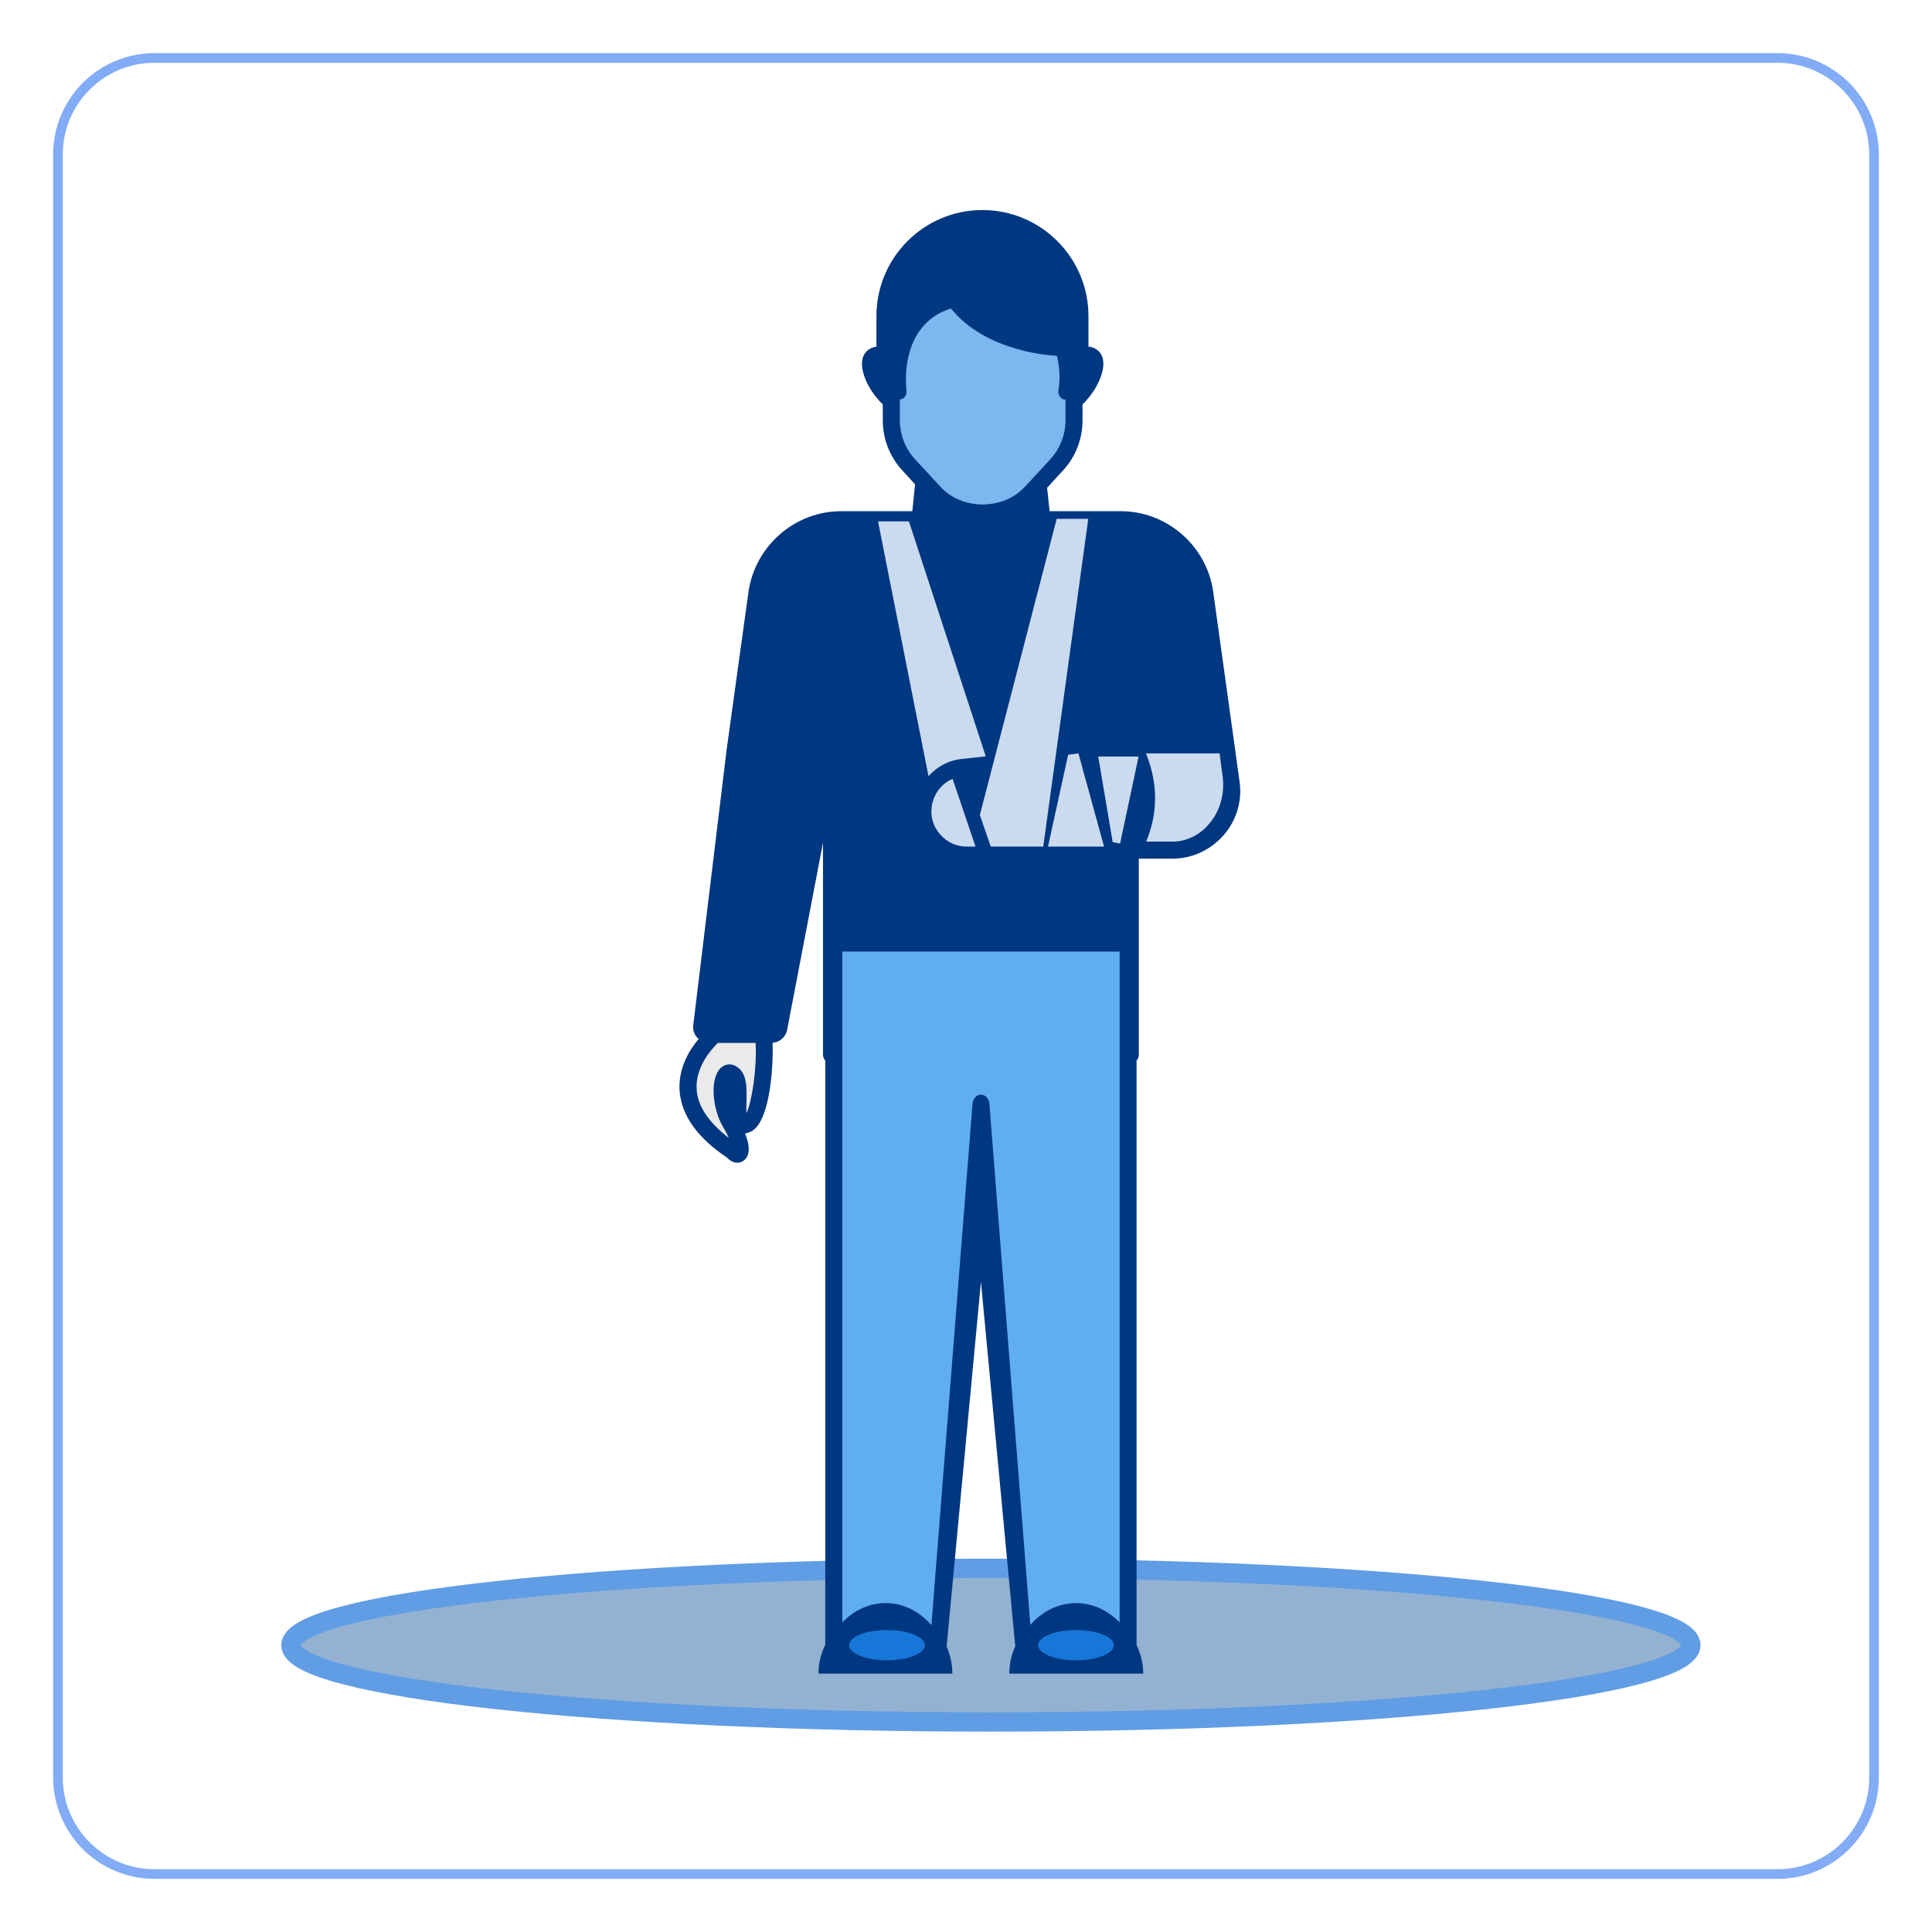 <?xml version="1.0" encoding="utf-8"?>
<!-- Generator: Adobe Illustrator 16.0.0, SVG Export Plug-In . SVG Version: 6.00 Build 0)  -->
<!DOCTYPE svg PUBLIC "-//W3C//DTD SVG 1.1//EN" "http://www.w3.org/Graphics/SVG/1.1/DTD/svg11.dtd">
<svg version="1.1" id="Layer_1" xmlns="http://www.w3.org/2000/svg" xmlns:xlink="http://www.w3.org/1999/xlink" x="0px" y="0px"
	 width="100px" height="100px" viewBox="450 450 100 100" enable-background="new 450 450 100 100" xml:space="preserve">
<path fill="#93B2D1" stroke="#619DE5" stroke-miterlimit="10" d="M537.521,535.154c0,2.197-16.223,3.975-36.231,3.975
	c-20.012,0-36.234-1.777-36.234-3.975c0-2.198,16.222-3.978,36.234-3.978C521.298,531.177,537.521,532.956,537.521,535.154z"/>
<path fill="#003781" d="M514.159,490.454l-0.209-1.503v-0.013l-1.154-8.304c-0.33-2.377-2.391-4.175-4.785-4.175h-3.684
	l-0.129-1.212l0.811-0.884c0.66-0.706,1.023-1.633,1.023-2.611v-0.821c0.883-0.837,1.59-2.459,0.588-2.92
	c-0.105-0.046-0.197-0.059-0.281-0.069v-1.577c0-3.034-2.459-5.493-5.493-5.493c-3.023,0-5.482,2.459-5.482,5.493v1.577
	c-0.082,0.011-0.164,0.035-0.257,0.069c-1.001,0.461-0.306,2.083,0.586,2.92v0.821c0,0.978,0.366,1.905,1.024,2.611l0.646,0.707
	l-0.141,1.389h-3.682c-2.399,0-4.458,1.797-4.798,4.175l-1.152,8.317c0,0.01,0,0.01,0,0.022l-1.707,14.09
	c-0.036,0.224,0.046,0.471,0.199,0.635c0.024,0.034,0.06,0.048,0.083,0.071c-0.506,0.601-1.07,1.554-0.988,2.707
	c0.094,1.257,0.94,2.435,2.447,3.435c0.2,0.211,0.387,0.27,0.541,0.27c0.175,0,0.306-0.084,0.339-0.117
	c0.354-0.272,0.295-0.822,0.061-1.399c0.164-0.025,0.354-0.084,0.541-0.272c0.741-0.728,0.929-3.128,0.882-4.42
	c0.366-0.024,0.682-0.297,0.752-0.658l1.858-9.694v10.973c0,0.12,0.049,0.215,0.118,0.297v30.24
	c-0.223,0.458-0.353,0.964-0.353,1.495h6.929c0-0.495-0.108-0.979-0.294-1.4l1.776-18.879l1.776,18.867
	c-0.201,0.434-0.305,0.904-0.305,1.412h6.928c0-0.531-0.131-1.037-0.344-1.482v-30.253c0.072-0.082,0.117-0.177,0.117-0.297v-10.15
	h1.746c1.01,0,1.959-0.446,2.631-1.199C513.995,492.479,514.306,491.466,514.159,490.454z"/>
<path fill="#EAEAEA" d="M488.636,507.618c-0.011-0.166,0-0.389,0-0.555c0.022-0.74,0.035-1.506-0.482-1.837
	c-0.282-0.199-0.624-0.173-0.858,0.06c-0.543,0.52-0.458,2.071,0.153,3.084c0.117,0.198,0.212,0.377,0.27,0.529
	c-1.034-0.803-1.6-1.637-1.658-2.482c-0.082-1.117,0.67-2.012,1.095-2.437h1.952C489.189,505.3,488.908,507.063,488.636,507.618z"/>
<path fill="#003781" d="M489.93,503.099l-0.459,0.013c0,0,0,0-0.011,0l-2.353,0.046c-0.094-0.033-0.177-0.021-0.27,0l-0.085,0.014
	l1.671-13.728h4.083L489.93,503.099z"/>
<polygon fill="#CADBEF" points="507.146,493.818 504.245,493.818 505.286,489.067 505.819,488.996 "/>
<polygon fill="#CADBEF" points="504.694,476.856 506.329,476.856 503.999,493.818 501.281,493.818 500.717,492.184 "/>
<path fill="#003781" d="M498.352,477.058l0.082-0.895c0.682,0.554,1.541,0.871,2.426,0.871c0.82,0,1.61-0.258,2.269-0.729
	l0.07,0.694C503.198,478.774,498.352,478.715,498.352,477.058z"/>
<path fill="#7BB8EF" d="M496.576,471.752v-1.083c0.036-0.009,0.069,0,0.105-0.009c0.178-0.084,0.27-0.272,0.236-0.461
	c-0.012-0.141-0.411-3.377,2.306-4.233c1.857,2.316,5.411,2.457,5.481,2.445c0.131,0.519,0.188,1.119,0.082,1.788
	c-0.035,0.189,0.057,0.365,0.223,0.461c0.049,0.022,0.094,0.022,0.141,0.022v1.069c0,0.753-0.281,1.472-0.787,2.023l-1.305,1.412
	c-1.131,1.234-3.271,1.234-4.386,0l-1.308-1.412C496.859,473.224,496.576,472.505,496.576,471.752z"/>
<path fill="#CADBEF" d="M497.046,476.988l3.977,12.161l-1.285,0.14c-0.658,0.071-1.244,0.402-1.68,0.884l-2.611-13.185H497.046z"/>
<polygon fill="#003781" points="500.33,491.042 500.023,490.137 500.658,490.066 "/>
<path fill="#CADBEF" d="M500.492,493.818h-0.447c-0.599,0-1.139-0.28-1.491-0.764c-0.354-0.482-0.437-1.083-0.248-1.646
	c0.164-0.495,0.528-0.896,0.999-1.096L500.492,493.818z"/>
<path fill="#61ADF2" d="M507.952,533.977c-0.613-0.621-1.387-1.001-2.248-1.001c-0.918,0-1.752,0.424-2.375,1.127l-2.118-26.966
	c-0.012-0.27-0.211-0.478-0.436-0.478s-0.412,0.195-0.438,0.478l-2.128,26.98c-0.611-0.707-1.447-1.142-2.375-1.142
	c-0.859,0-1.636,0.38-2.235,1.001v-34.722h14.352V533.977L507.952,533.977z"/>
<path fill="#CADBEF" d="M512.653,492.556c-0.494,0.64-1.209,1.004-1.959,1.004h-1.369c0.625-1.501,0.611-3.026-0.01-4.564h3.811
	l0.166,1.251C513.384,491.083,513.161,491.929,512.653,492.556z"/>
<polygon fill="#CADBEF" points="508.933,489.157 506.845,489.157 507.593,493.592 507.976,493.66 "/>
<ellipse fill="#1677D8" cx="495.909" cy="535.154" rx="1.961" ry="0.783"/>
<path fill="#1677D8" d="M505.696,534.371c1.08,0,1.957,0.352,1.957,0.784c0,0.432-0.877,0.781-1.957,0.781
	c-1.086,0-1.963-0.35-1.963-0.781C503.733,534.723,504.61,534.371,505.696,534.371z"/>
<path fill="none" stroke="#83ACF6" stroke-width="0.5" stroke-miterlimit="10" d="M547,542c0,2.762-2.238,5-5,5h-84
	c-2.762,0-5-2.238-5-5v-84c0-2.762,2.238-5,5-5h84c2.762,0,5,2.238,5,5V542z"/>
</svg>
